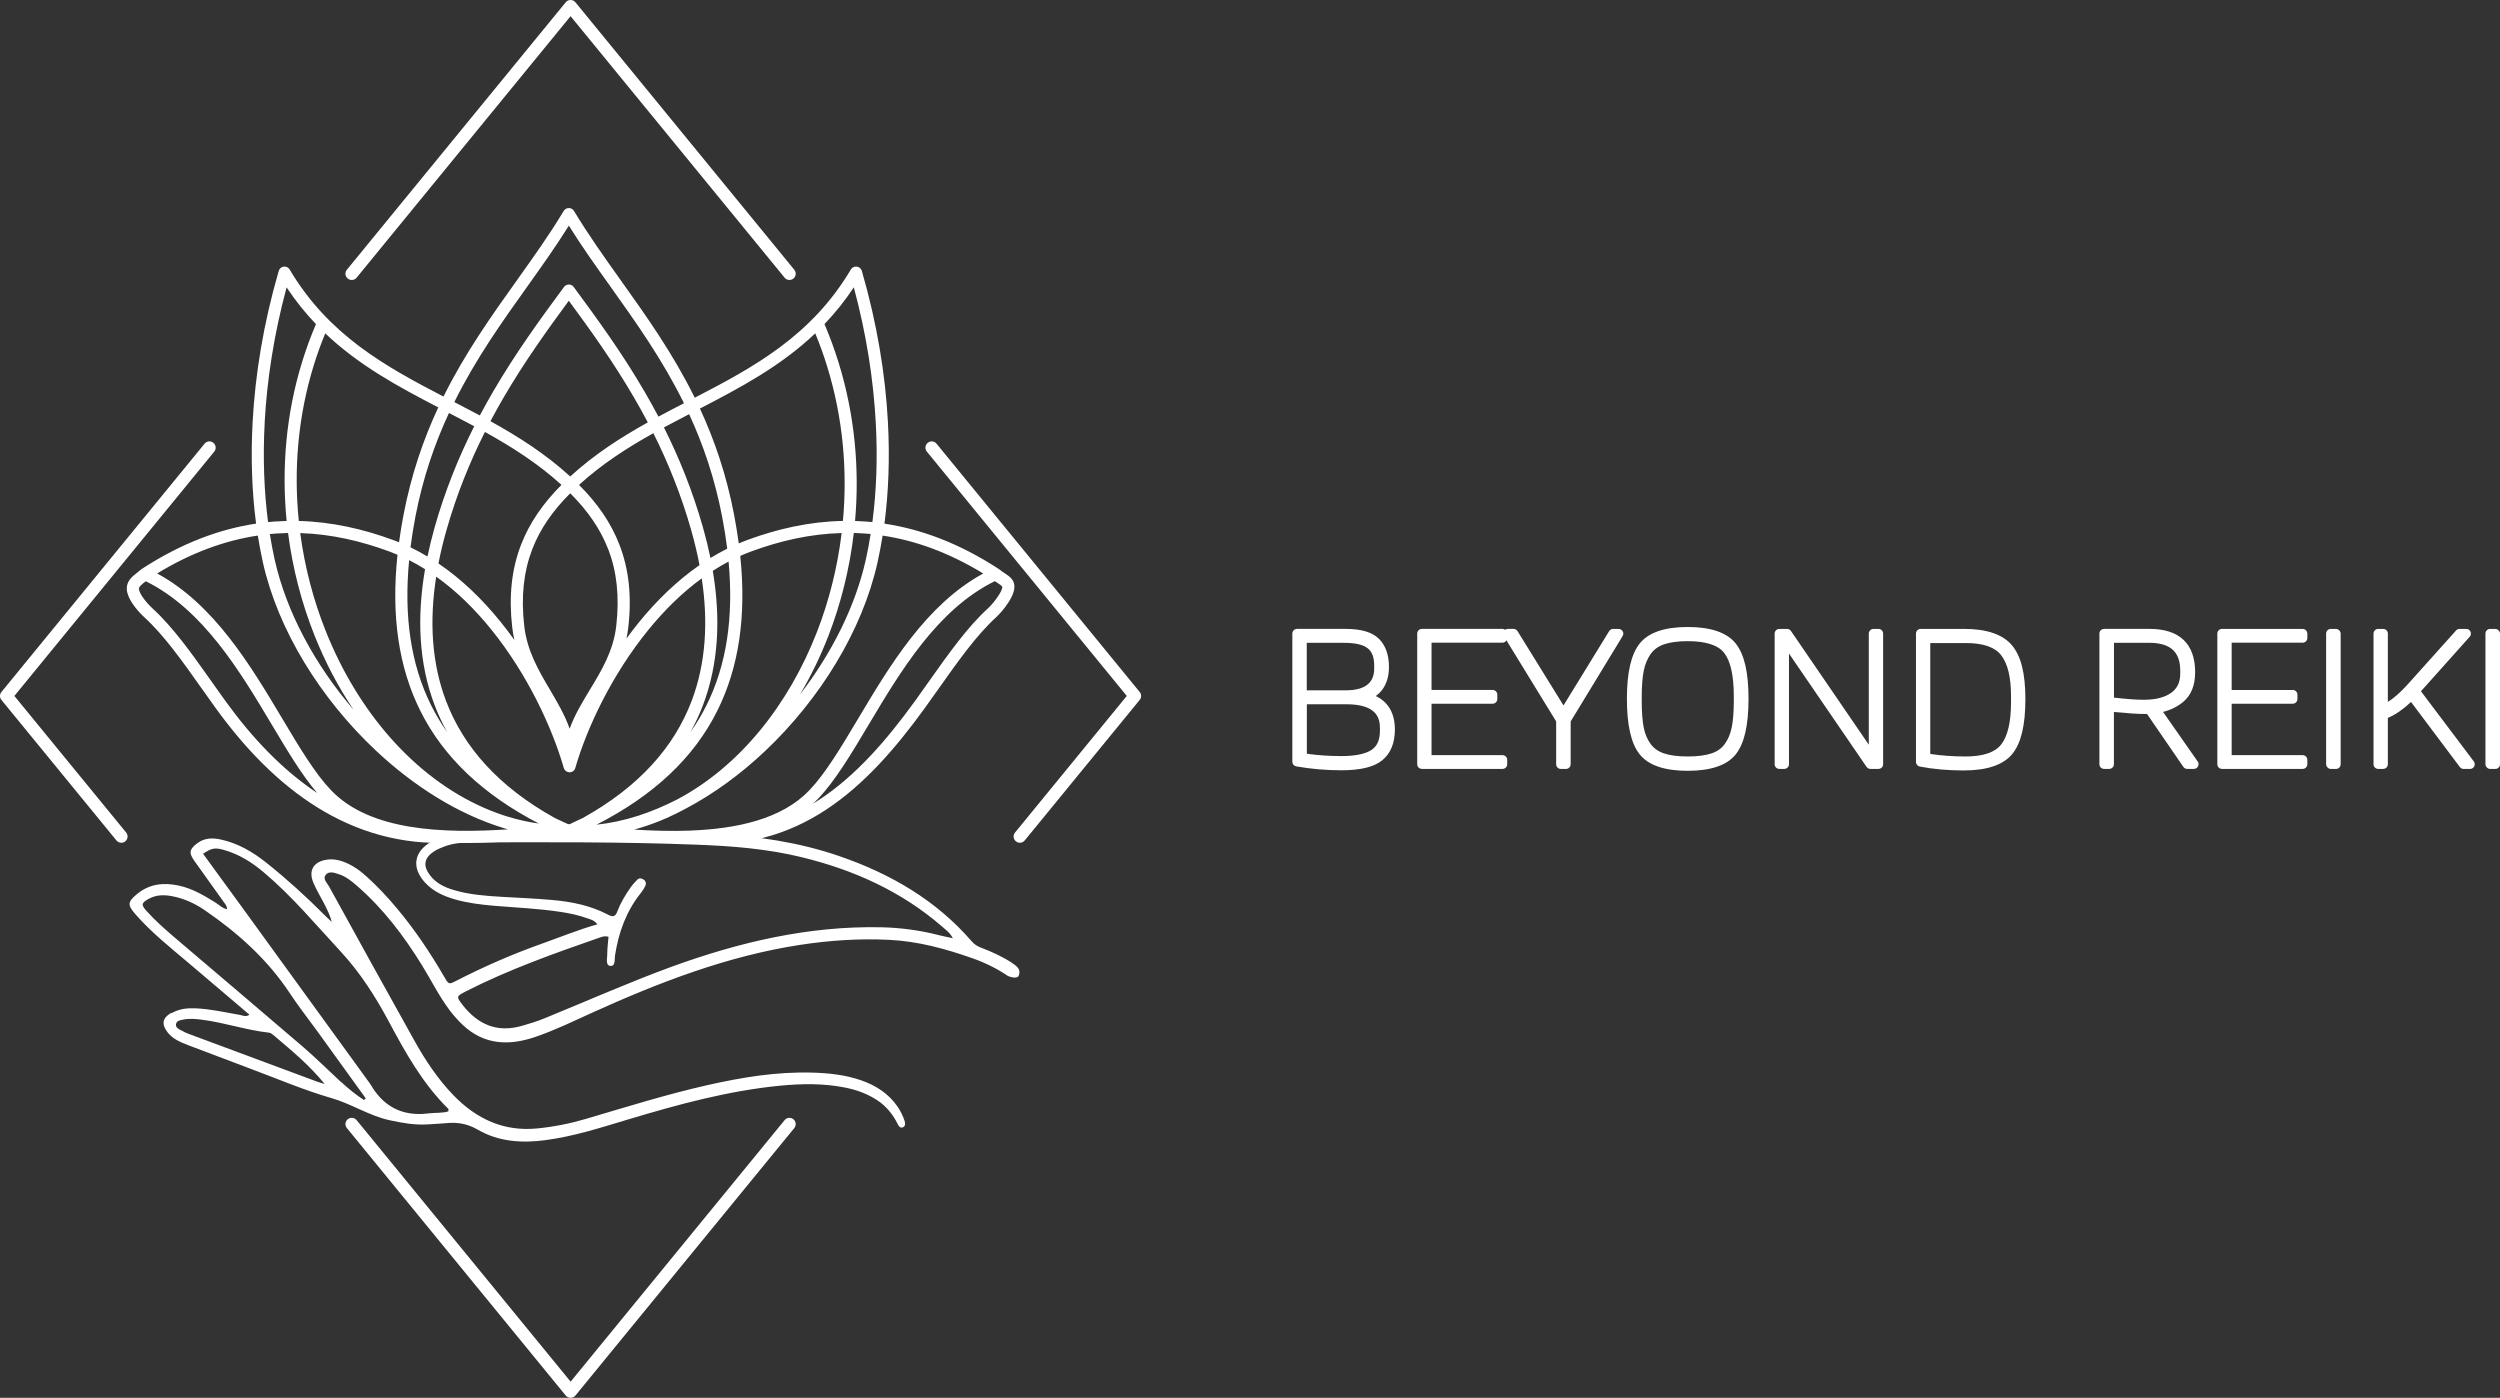 <?xml version="1.0" encoding="UTF-8"?><svg id="Livello_2" xmlns="http://www.w3.org/2000/svg" viewBox="0 0 565.35 316.1"><rect x="0" y="0" width="565.35" height="316.1" fill="#333333" stroke="none"/><defs><style>.cls-1{fill:#fff;}</style></defs><g id="Livello_1-2"><path class="cls-1" d="m311.11,157.4c.49-.34.93-.75,1.31-1.22,1.11-1.38,1.68-3.17,1.68-5.33,0-2.75-.76-4.9-2.27-6.39-1.53-1.51-4-2.24-7.56-2.24h-10.96c-.59,0-1.06.48-1.06,1.06v28.98c0,.52.37.96.88,1.05,3.29.58,6.72.88,10.2.88,4.36,0,7.39-.74,9.25-2.26,1.9-1.55,2.86-3.9,2.86-6.97,0-2.54-.72-4.56-2.13-6.01-.62-.64-1.35-1.15-2.19-1.54Zm-15.59-12.03h8.48c2.49,0,4.28.42,5.31,1.25.98.78,1.45,2.05,1.45,3.88v.69c0,1.6-.49,2.78-1.5,3.61-1.06.87-2.72,1.31-4.92,1.31h-8.83v-10.73Zm16.54,19.88c0,2.05-.61,3.47-1.88,4.32-1.38.93-3.69,1.41-6.86,1.41-2.75,0-5.36-.18-7.79-.53v-11.19h8.91c6.83,0,7.62,3.07,7.62,5.39v.6Z"/><path class="cls-1" d="m366.05,142.22h-1.25c-.37,0-.71.19-.91.51l-10.32,16.8-10.4-16.81c-.19-.31-.54-.5-.9-.5h-1.29c-.22,0-.43.08-.61.2-.17-.12-.37-.2-.59-.2h-18.23c-.59,0-1.06.48-1.06,1.06v29.54c0,.59.48,1.06,1.06,1.06h18.23c.59,0,1.06-.48,1.06-1.06v-.99c0-.59-.48-1.06-1.06-1.06h-16.05v-11.63h13.81c.59,0,1.06-.48,1.06-1.06v-.99c0-.59-.48-1.06-1.06-1.06h-13.81v-10.69h16.05c.39,0,.71-.22.89-.52l11.24,18.33v9.68c0,.59.48,1.06,1.06,1.06h1.16c.59,0,1.06-.48,1.06-1.06v-9.68l11.75-19.31c.2-.33.21-.74.02-1.07-.19-.33-.54-.54-.93-.54Z"/><path class="cls-1" d="m381.66,141.79c-5.25,0-8.91,1.26-10.88,3.76-1.93,2.45-2.87,6.54-2.87,12.48s.94,10.11,2.88,12.55c1.97,2.48,5.63,3.73,10.87,3.73s8.91-1.26,10.87-3.73c1.93-2.44,2.88-6.54,2.88-12.55s-.94-10.03-2.87-12.48c-1.97-2.49-5.62-3.76-10.88-3.76Zm10.42,16.84c0,2.38-.16,4.36-.47,5.89-.3,1.45-.83,2.71-1.58,3.74-.72.99-1.7,1.68-2.98,2.11-1.37.46-3.18.7-5.38.7s-4.01-.23-5.38-.7c-1.29-.43-2.28-1.13-3.01-2.12-.76-1.03-1.29-2.28-1.57-3.72-.3-1.53-.45-3.51-.45-5.9v-1.16c0-2.38.16-4.36.47-5.87.3-1.44.83-2.69,1.58-3.74.72-1,1.7-1.71,2.99-2.15,1.37-.47,3.18-.72,5.37-.72,4.1,0,6.88.9,8.25,2.68,1.44,1.86,2.16,5.16,2.16,9.8v1.16Z"/><path class="cls-1" d="m424.79,142.22h-1.12c-.59,0-1.06.48-1.06,1.06v25.13l-17.61-25.73c-.2-.29-.53-.46-.88-.46h-1.74c-.59,0-1.06.48-1.06,1.06v29.54c0,.59.48,1.06,1.06,1.06h1.12c.59,0,1.06-.48,1.06-1.06v-25.03l17.54,25.63c.2.29.53.46.88.46h1.81c.59,0,1.06-.48,1.06-1.06v-29.54c0-.59-.48-1.06-1.06-1.06Z"/><path class="cls-1" d="m444.14,142.22h-9.8c-.59,0-1.06.48-1.06,1.06v29.03c0,.51.36.95.86,1.04,3.01.58,6.35.88,9.92.88,5.27,0,8.97-1.25,10.99-3.72,2-2.44,2.97-6.49,2.97-12.39s-1-9.78-3.05-12.21c-2.07-2.45-5.71-3.69-10.83-3.69Zm10.63,16.67c0,4.38-.74,7.56-2.21,9.45-1.4,1.81-4.11,2.73-8.04,2.73-2.81,0-5.5-.19-8.01-.57v-25.08h8.1c3.85,0,6.52.92,7.93,2.75,1.48,1.91,2.23,4.98,2.23,9.13v1.59Z"/><path class="cls-1" d="m489.16,160.99c1.77-.45,3.31-1.22,4.59-2.3,1.76-1.48,2.66-3.73,2.66-6.68,0-6.41-3.55-9.79-10.27-9.79h-10.32c-.59,0-1.06.48-1.06,1.06v29.54c0,.59.48,1.06,1.06,1.06h1.16c.59,0,1.06-.48,1.06-1.06v-11.81c3.12.3,5.47.45,7.01.45h.48l8.21,11.96c.2.29.53.46.88.46h1.5c.4,0,.76-.22.94-.57.18-.35.16-.78-.07-1.1l-7.84-11.22Zm-4.26-2.74c-1.69,0-3.99-.16-6.85-.49v-12.4h7.88c4.85,0,7.11,2.01,7.11,6.33v.65c0,1.92-.66,3.33-2.03,4.32-1.46,1.05-3.51,1.58-6.11,1.58Z"/><path class="cls-1" d="m520.72,142.22h-18.23c-.59,0-1.06.48-1.06,1.06v29.54c0,.59.48,1.06,1.06,1.06h18.23c.59,0,1.06-.48,1.06-1.06v-.99c0-.59-.48-1.06-1.06-1.06h-16.05v-11.63h13.81c.59,0,1.06-.48,1.06-1.06v-.99c0-.59-.48-1.06-1.06-1.06h-13.81v-10.69h16.05c.59,0,1.06-.48,1.06-1.06v-.99c0-.59-.48-1.06-1.06-1.06Z"/><rect class="cls-1" x="526.03" y="142.22" width="3.29" height="31.67" rx="1.06" ry="1.06"/><path class="cls-1" d="m547.47,156.33l11.03-12.34c.28-.31.35-.76.18-1.14-.17-.38-.55-.63-.97-.63h-1.5c-.3,0-.59.13-.79.35l-10.92,12.17c-1.65,1.82-3.16,3.16-4.51,3.99v-15.45c0-.59-.48-1.06-1.06-1.06h-1.12c-.59,0-1.06.48-1.06,1.06v29.54c0,.59.48,1.06,1.06,1.06h1.12c.59,0,1.06-.48,1.06-1.06v-10.48c1.68-.69,3.43-1.9,5.24-3.6l11.04,14.72c.2.27.52.43.85.43h1.46c.4,0,.77-.23.95-.59.18-.36.14-.79-.1-1.11l-11.94-15.85Z"/><rect class="cls-1" x="562.06" y="142.22" width="3.29" height="31.67" rx="1.06" ry="1.06"/><path class="cls-1" d="m114.9,187.56c-.24-.07-.48-.14-.72-.21-.03,0-.07-.02-.1-.03l-.31-.1c-10.15-3.11-20.16-9.39-28.82-17.53-12.39-11.64-22.07-27.11-25.51-42.55-.43-1.94-.81-3.96-1.14-6.03-7.25,1.09-14.84,3.75-22.76,8.57,12.9,7,21.15,20.85,28.3,32.84,3.86,6.47,7.38,12.39,11.07,16.23,8.81,9.19,25.38,9.76,39.99,8.8h0Zm41.03.27s.08,0,.12,0c10.58-.4,20.73-2.59,26.93-9.07,3.69-3.84,7.21-9.76,11.07-16.23,7.15-11.99,15.41-25.84,28.3-32.84-7.91-4.82-15.5-7.49-22.76-8.57-.33,2.08-.71,4.09-1.14,6.03-3.44,15.47-13.06,30.99-25.4,42.66-5.5,5.21-11.56,9.65-17.86,12.99-1.44.79-2.91,1.52-4.41,2.18-1.86.82-3.78,1.54-5.75,2.15-.03.01-.06.02-.09.02-.51.16-1.01.32-1.52.46,4.1.25,8.34.38,12.51.23h0Zm27.89-6.07c.49-.3.98-.61,1.46-.92,8.22-5.4,15.17-13.37,21.67-22.36.92-1.28,2.04-2.86,3.16-4.44,4.37-6.18,8.65-12.23,13.36-16.52.6-.55,1.52-1.61,2.24-2.7.5-.75.88-1.47.95-1.95.04-.31-.48-.65-1.09-1.05-.2-.13-.4-.26-.6-.4-12.99,6.38-21.35,20.42-28.56,32.51-3.94,6.61-7.55,12.66-11.44,16.73-.37.38-.75.75-1.14,1.11h0Zm42.25-52.94c.31.26.66.49.99.71,1.37.91,2.57,1.69,2.3,3.69-.13.93-.68,2.04-1.37,3.1-.85,1.28-1.94,2.55-2.68,3.22-4.49,4.09-8.68,10.02-12.96,16.07-.98,1.39-1.97,2.79-3.18,4.46-6.67,9.23-13.84,17.43-22.39,23.05-8.62,5.66-18.59,8.67-30.78,7.44-8.84.32-17.89-.58-25.32-1.31h-3.86c-7.38.74-16.29,1.62-25,1.32-11.25.51-21.19-2.49-30-7.95-8.77-5.43-16.4-13.29-23.08-22.54-1.21-1.67-2.19-3.07-3.18-4.46-4.28-6.05-8.47-11.98-12.96-16.07-.79-.72-1.88-1.89-2.69-3.13-.66-1-1.15-2.07-1.23-3.06-.15-1.92,1.15-2.93,2.48-3.98.24-.19.48-.38.72-.58h.01c.05-.05.11-.09.16-.13,9-5.86,17.63-9.03,25.86-10.26-.93-7.07-1.23-14.83-.78-23.05.58-10.71,2.45-22.23,5.9-34.09.21-.72.97-1.14,1.69-.93.35.1.62.33.79.62h0c8.79,14.83,21.64,21.9,34.78,28.72,4.93-9.94,10.91-18.32,16.66-26.38,3.73-5.23,7.36-10.32,10.5-15.56.11-.2.27-.36.48-.49.65-.39,1.49-.18,1.88.47,3.15,5.25,6.78,10.34,10.51,15.58,5.79,8.12,11.83,16.59,16.79,26.64,13.31-6.89,26.39-13.96,35.29-28.98.38-.65,1.22-.87,1.88-.48.34.2.56.52.64.88,3.43,11.84,5.29,23.33,5.87,34.01.45,8.22.14,15.97-.78,23.05,8.22,1.23,16.84,4.38,25.83,10.24.09.05.18.12.25.19h0Zm-39.62-55.53c1.23,2.88,2.3,5.81,3.21,8.77,3.65,11.82,4.74,24.01,3.7,35.75.77.02,1.55.06,2.34.12.53.04,1.05.08,1.58.13.91-6.91,1.21-14.5.76-22.57-.53-9.62-2.1-19.91-4.96-30.51-2.05,3.1-4.27,5.84-6.64,8.31h0Zm6.63,47.25c-.95,8.08-2.91,15.92-5.73,23.22-1.81,4.67-3.97,9.13-6.45,13.3,7.18-9.32,12.54-19.94,14.9-30.52.41-1.86.78-3.79,1.09-5.78-.46-.04-.92-.08-1.38-.12-.81-.06-1.62-.1-2.43-.12h0Zm-48.92,63.98s.05-.02.08-.02c.06-.02.12-.04.18-.06,2.89-.94,5.77-2.15,8.61-3.6,14.09-7.42,25.28-21.31,31.77-38.07,2.71-7,4.59-14.5,5.53-22.23-7.17.19-13.99,1.78-20.44,4.16-.84.31-1.68.65-2.49,1.01,1.42,13.67-.32,25.23-5.16,34.96-5.35,10.77-14.49,19.24-27.34,25.82,3.08-.32,6.18-.99,9.27-1.97h0Zm46.46-66.73c1.05-11.47,0-23.39-3.57-34.93-.77-2.51-1.67-5-2.69-7.48-7.8,7.42-16.89,12.25-26.08,17.01,3.28,7.09,6.01,14.99,7.74,24.09.41,2.18.76,4.31,1.04,6.4.62-.26,1.25-.51,1.89-.75,6.81-2.51,14.04-4.19,21.68-4.33h0Zm-60.92,68.17c.71-.32,1.41-.65,2.09-.98,12.79-7.1,20.68-16.11,24.61-26.46,3.2-8.42,3.8-17.77,2.29-27.73-4.48,3.27-8.52,7.28-12.07,11.65-8.23,10.11-13.87,22.07-16.51,31.18-.03.13-.09.26-.16.38,0,.01-.02.02-.02.04-.05.08-.11.14-.17.21-.2.2-.47.34-.76.38-.03,0-.06,0-.09.01-.04,0-.09,0-.14,0-.02,0-.04,0-.05,0-.24-.01-.46-.09-.64-.21-.01,0-.02-.02-.04-.02-.08-.05-.14-.11-.21-.17-.17-.17-.29-.38-.35-.62-2.64-9.14-8.21-21.15-16.39-31.27-3.64-4.51-7.8-8.63-12.45-11.95-1.58,10.11-1.01,19.59,2.23,28.13,3.93,10.35,11.82,19.36,24.61,26.46.69.33,1.38.66,2.09.98,1.32.59.96.53,2.14,0h0Zm28.49-58.17c-.49-2.56-1.11-5.16-1.85-7.79-2.3-8.11-5.26-15.39-8.59-22.04-5.89,3.29-11.61,6.96-16.81,11.69,4.15,4.15,7.24,8.58,9.17,13.61,2.08,5.42,2.79,11.49,1.97,18.59-.1.88-.24,1.73-.42,2.56.91-1.25,1.86-2.49,2.84-3.7,3.98-4.89,8.56-9.36,13.68-12.91h0Zm-11.69-32.26c-1.01-1.92-2.05-3.79-3.11-5.61-4.73-8.13-9.89-15.3-14.76-21.91-4.86,6.61-10.02,13.78-14.76,21.91-1.01,1.73-2,3.51-2.96,5.33,6.29,3.48,12.43,7.37,18.04,12.5,5.46-5,11.42-8.82,17.54-12.23h0Zm-36.84,2.16c-3.39,6.72-6.4,14.1-8.73,22.32-.71,2.5-1.3,4.97-1.78,7.41,5.3,3.6,10,8.18,14.06,13.21,1.08,1.34,2.12,2.71,3.11,4.1-.21-.92-.38-1.88-.49-2.88-.81-7.1-.11-13.17,1.97-18.59,1.93-5.02,5.02-9.45,9.17-13.61-5.34-4.86-11.25-8.6-17.32-11.97h0Zm12.22,88.56c-12.6-6.54-21.57-14.94-26.86-25.57-4.87-9.79-6.59-21.44-5.13-35.23-.62-.26-1.24-.51-1.88-.75-6.35-2.34-13.07-3.93-20.12-4.15,1.02,7.71,2.99,15.19,5.78,22.18,7.24,18.17,19.98,32.99,35.72,39.92,1.81.79,3.64,1.48,5.49,2.05h.04c2.32.71,4.64,1.22,6.95,1.54h0Zm-31.64-63.62c.27-2,.6-4.05,1-6.14,1.76-9.22,4.53-17.19,7.87-24.36-9.01-4.67-17.9-9.46-25.56-16.74-.98,2.39-1.85,4.8-2.6,7.22-3.59,11.62-4.56,23.64-3.38,35.2,7.52.19,14.66,1.85,21.39,4.33.43.16.85.32,1.28.49h0Zm74.53,4.36c-1.22.64-2.41,1.34-3.58,2.09,1.83,10.89,1.29,21.15-2.23,30.41-.79,2.08-1.73,4.1-2.82,6.07,1.37-1.94,2.59-3.98,3.64-6.1,4.49-9.02,6.16-19.76,4.98-32.47h0Zm-68.64,1.73c-1.17-.74-2.38-1.42-3.61-2.05-1.23,12.84.43,23.68,4.95,32.78,1.06,2.12,2.27,4.16,3.64,6.1-1.09-1.97-2.03-3.99-2.82-6.07-3.56-9.36-4.07-19.74-2.17-30.77h0Zm-34.01-2.16c2.65,11.91,9.18,23.87,17.84,33.95-3.47-5.14-6.43-10.78-8.82-16.77-2.91-7.31-4.96-15.13-6-23.21-.91.02-1.82.06-2.74.12-.46.03-.92.07-1.38.12.32,1.99.68,3.92,1.09,5.78h0Zm40.61-35.64c1.93,1,3.86,2,5.78,3.03.98-1.84,1.98-3.64,3-5.39,5.17-8.87,10.79-16.56,16.01-23.63.08-.12.19-.23.31-.32.61-.45,1.47-.32,1.91.29,5.22,7.08,10.85,14.78,16.02,23.66,1.07,1.84,2.12,3.72,3.14,5.66,1.92-1.04,3.84-2.04,5.77-3.03-4.89-9.92-10.85-18.28-16.58-26.32-3.31-4.64-6.54-9.17-9.45-13.84-2.92,4.67-6.15,9.2-9.45,13.84-5.68,7.96-11.59,16.25-16.45,26.05h0Zm-42.87,4.57c-.44,8.07-.14,15.66.76,22.57.53-.05,1.05-.1,1.58-.13.88-.06,1.75-.1,2.62-.12-1.17-11.83-.16-24.12,3.51-36,.89-2.87,1.92-5.71,3.12-8.51-2.36-2.47-4.58-5.21-6.64-8.31-2.86,10.6-4.43,20.89-4.96,30.51h0Zm32.98,28.29c1.31.63,2.59,1.32,3.83,2.07.45-2.17.99-4.36,1.61-6.57,2.39-8.44,5.49-16.01,8.96-22.89-1.9-1.02-3.8-2.01-5.71-3-3.24,6.97-5.92,14.7-7.62,23.6-.44,2.32-.8,4.59-1.08,6.79h0Zm67.81,2.41c1.24-.76,2.5-1.46,3.8-2.11-.28-2.3-.66-4.66-1.12-7.09-1.68-8.79-4.31-16.43-7.49-23.33-1.9.99-3.8,1.98-5.7,3,3.42,6.81,6.46,14.29,8.83,22.62.66,2.33,1.22,4.63,1.69,6.91h0Zm-23.1-1.95c-1.79-4.65-4.69-8.79-8.6-12.69-3.92,3.91-6.82,8.04-8.6,12.69-1.92,5-2.56,10.65-1.8,17.31.65,5.66,3.24,10.06,5.78,14.36,1.7,2.88,3.37,5.72,4.49,8.88,1.15-3.16,2.87-6,4.61-8.87,2.61-4.31,5.28-8.71,5.93-14.38.76-6.66.12-12.3-1.8-17.31h0Zm-76.05,39.7c-7.2-12.09-15.57-26.12-28.54-32.5l-.12.1c-.74.58-1.47,1.15-1.43,1.62.04.49.35,1.12.78,1.77.67,1.01,1.58,1.99,2.25,2.61,4.71,4.29,8.99,10.34,13.36,16.52,1.11,1.58,2.24,3.16,3.16,4.44,6.09,8.43,12.97,15.66,20.78,20.83-3.44-4-6.7-9.46-10.23-15.38h0Z"/><path class="cls-1" d="m229,217.84c-2.14-1.42-4.51-2.53-7.01-3.48-.82-.31-1.55-.69-2.19-1.42-8.1-9.38-18.42-15.36-30.03-19.35-9.12-3.13-18.54-4.52-28.12-4.99-18.1-.89-36.21-.66-54.33-.44-2.75.03-5.54.29-8.13,1.41-.49.22-.99.4-1.46.66-4.16,2.26-4.77,5.98-1.55,9.42,1.83,1.96,4.18,3.01,6.71,3.74,2.84.81,5.76,1.17,8.7,1.43,5.07.43,10.15.63,15.2,1.4,2.02.31,4.03.72,5.98,1.43.73.26,1.56.38,2.31,1.37-4.48,1.29-8.61,2.99-12.81,4.48-6.57,2.34-12.95,5.14-19.16,8.33-1.59.81-1.63.82-2.62-.88-3.23-5.56-6.79-10.88-10.96-15.81-2.01-2.39-4.15-4.66-6.46-6.77-1.58-1.46-3.32-2.71-5.36-3.48-1.17-.45-2.39-.67-3.66-.5-3.12.39-4.39,2.43-3.16,5.3.68,1.55,1.55,3.02,2.34,4.52.68,1.34,1.38,2.67,1.8,4.27-.55-.49-1.09-.99-1.61-1.52-4.16-4.17-8.51-8.13-13.12-11.81-3.1-2.48-6.47-4.46-10.39-5.31-1.9-.41-3.72-.36-5.36.89-1.76,1.36-1.88,2.15-.57,3.99,2.16,3.05,4.35,6.1,6.53,9.14.34.51.84.93.82,1.74-1.04-.18-1.72-.94-2.5-1.43-2.66-1.66-5.36-3.27-8.47-3.92-3.38-.71-6.57-.38-9.35,1.91-2.16,1.78-2.23,2.47-.41,4.55,3.6,4.15,7.87,7.51,12.03,11.04,4.55,3.87,9.1,7.75,13.78,11.71-.82.59-1.5.17-2.12.06-3.33-.59-6.64-1.34-10.05-1.5-1.9-.08-3.74.11-5.42,1.09l-.08-.08c-2,1.16-2.28,2.52-.87,4.39,1.18,1.55,2.95,2.26,4.7,2.94,4.67,1.79,9.36,3.56,14.04,5.31,6.11,2.27,12.12,4.86,18.37,6.66,4.55,1.31,8.5,4,13.18,5.01,2.83.6,5.57,1.11,8.45.93,1.51-.08,3.02-.17,4.54-.3,2.45-.21,4.64.19,6.87,1.48,4.74,2.76,10,3.09,15.34,2.38,6.41-.85,12.53-2.83,18.68-4.68,11.29-3.38,22.65-6.5,34.44-7.64,4.91-.47,9.79-.54,14.67.44,2.56.51,4.99,1.39,7.19,2.83,2.08,1.37,3.57,3.21,4.67,5.42.25.5.59,1.01,1.21.71.56-.27.52-.88.35-1.41-.39-1.18-.93-2.3-1.66-3.34-2.03-2.89-4.83-4.68-8.12-5.84-3.58-1.25-7.29-1.65-11.05-1.76-8.1-.24-15.99,1.07-23.85,2.85-9.23,2.09-18.28,4.93-27.35,7.6-3.6,1.07-7.28,1.8-11.02,2.17-7.61.76-13.77-2.14-18.96-7.48-3.55-3.68-6.38-7.93-8.85-12.37-6.49-11.6-12.89-23.24-19.31-34.89-.44-.79-1.48-1.71-.74-2.61.77-.94,2.01-.45,3.02-.12,1.54.5,2.81,1.53,4.03,2.59,5.92,5.14,10.59,11.3,14.69,17.94,2.12,3.41,3.87,7.03,6.3,10.24.93,1.21,1.92,2.34,3.03,3.38,4.84,4.47,10.4,4.64,16.26,2.65,4.4-1.49,8.58-3.53,12.81-5.45,15.16-6.87,30.63-12.87,47.2-15.4,6.63-1.01,13.3-1.46,20.01-1.13,6.56.31,12.79,2.01,18.99,4.2,2.93,1.03,5.56,2.37,7.94,3.98,0,0,2.16.92,2.48-.18.32-1.11.04-1.7-1.4-2.66Zm-124.38,9.42c-1.48-1.89-1.44-1.95.66-3.04,9.73-4.96,19.99-8.6,30.28-12.18.57-.19,1.15-.47,2.05-.19-.12,1.41-.3,2.73-.29,4.06,0,.9-.42,2.43.72,2.52,1.19.09.89-1.49,1.04-2.38.81-5.22,2.55-10.03,5.89-14.18.38-.48.72-1.01.98-1.57.23-.51.1-1.06-.41-1.4-.5-.33-1.01-.4-1.45.06-.48.52-.99,1.02-1.4,1.61-1.25,1.75-2.35,3.58-3.12,5.61-.42,1.12-.98,1.23-2,.7-3.94-2.09-8.22-2.96-12.6-3.35-3.81-.35-7.65-.49-11.48-.72-3.67-.22-7.3-.48-10.84-1.53-2.1-.62-4.01-1.53-5.38-3.31-1.65-2.14-1.42-3.9.85-5.42.75-.49,1.58-.83,2.42-1.14,1.95-.72,3.99-.91,6.05-.91,16.94-.05,33.88-.14,50.8.51,8.03.29,16.04.92,23.88,2.83,11.8,2.87,22.61,7.73,31.84,15.75.76.68,1.67,1.26,2.36,2.57-1.21-.25-2.13-.43-3.04-.66-4.33-1.12-8.73-1.72-13.22-1.81-16.4-.33-32.04,3.37-47.32,8.92-9.72,3.56-19.2,7.77-28.78,11.68-1.66.68-3.36,1.2-5.08,1.69-5.66,1.63-9.96-.32-13.43-4.72h.02Zm-20.44,18.57c-.19-.29-.38-.61-.59-.89-9.51-13.14-19.04-26.26-28.56-39.37-3.03-4.17-6.06-8.34-9.11-12.5,1.94-1.3,2.68-1.46,4.83-.83,3.32.96,6.16,2.73,8.79,4.94,6.44,5.41,11.81,11.86,17.5,18,4.4,4.76,7.81,10.1,10.86,15.78,3.77,7.07,7.68,14.09,13.49,19.81.08.08-.01.31,0,.56-1.43.44-2.96.26-4.46.45-5.48.7-9.77-1.18-12.76-5.92v-.03Zm-7.09-1.16c-2.93-2.73-5.78-5.54-8.83-8.16-9.67-8.3-19.39-16.51-29.09-24.78-2.09-1.8-4.16-3.64-6.01-5.7-1.29-1.41-1.21-1.84.47-2.77,1.73-.96,3.61-.94,5.47-.56,2.66.53,5.09,1.67,7.3,3.2,7.45,5.12,14.09,11.07,19.13,18.7,1.96,2.96,4.16,5.76,6.26,8.65,3.64,5.05,7.28,10.08,10.92,15.13-.13.12-.27.25-.4.37-1.86-1.18-3.57-2.59-5.19-4.1v.03Zm-36.16-11.67c-.51-.3-1.23-.63-1.14-1.34.13-.88,1-.96,1.66-1.09,1.4-.29,2.82-.15,4.24.03,5.14.66,10.03,2.37,15.17,2.93.31.04.67.28.92.5,4.06,3.45,8.16,6.81,11.64,11.1-.61-.19-1.2-.34-1.77-.55-9.59-3.56-19.18-7.12-28.77-10.7-.67-.24-1.32-.53-1.93-.9h0Z"/><path class="cls-1" d="m79.54,63.31c-.32,0-.63-.1-.9-.32-.61-.5-.7-1.39-.2-1.99L127.93.52c.27-.33.67-.52,1.1-.52s.83.19,1.1.52l49.49,60.48c.5.61.41,1.5-.2,1.99-.61.5-1.5.41-1.99-.2L129.03,3.66l-48.39,59.14c-.28.34-.69.52-1.1.52Z"/><path class="cls-1" d="m79.54,252.79c-.32,0-.63.1-.9.32-.61.5-.7,1.39-.2,1.99l49.49,60.48c.27.33.67.52,1.1.52s.83-.19,1.1-.52l49.49-60.48c.5-.61.41-1.5-.2-1.99-.61-.5-1.5-.41-1.99.2l-48.39,59.14-48.39-59.14c-.28-.34-.69-.52-1.1-.52Z"/><path class="cls-1" d="m230.64,190.58c-.32,0-.63-.1-.9-.32-.61-.5-.7-1.39-.2-1.99l25.27-30.89-45.21-55.25c-.5-.61-.41-1.5.2-1.99.61-.5,1.5-.41,1.99.2l45.94,56.15c.43.52.43,1.27,0,1.79l-26.01,31.79c-.28.34-.69.52-1.1.52Z"/><path class="cls-1" d="m27.43,190.58c-.41,0-.82-.18-1.1-.52L.32,158.28c-.43-.52-.43-1.27,0-1.79l45.94-56.15c.5-.61,1.39-.7,1.99-.2.61.5.7,1.39.2,1.99L3.25,157.38l25.28,30.89c.5.61.41,1.5-.2,1.99-.26.22-.58.32-.9.32Z"/></g></svg>